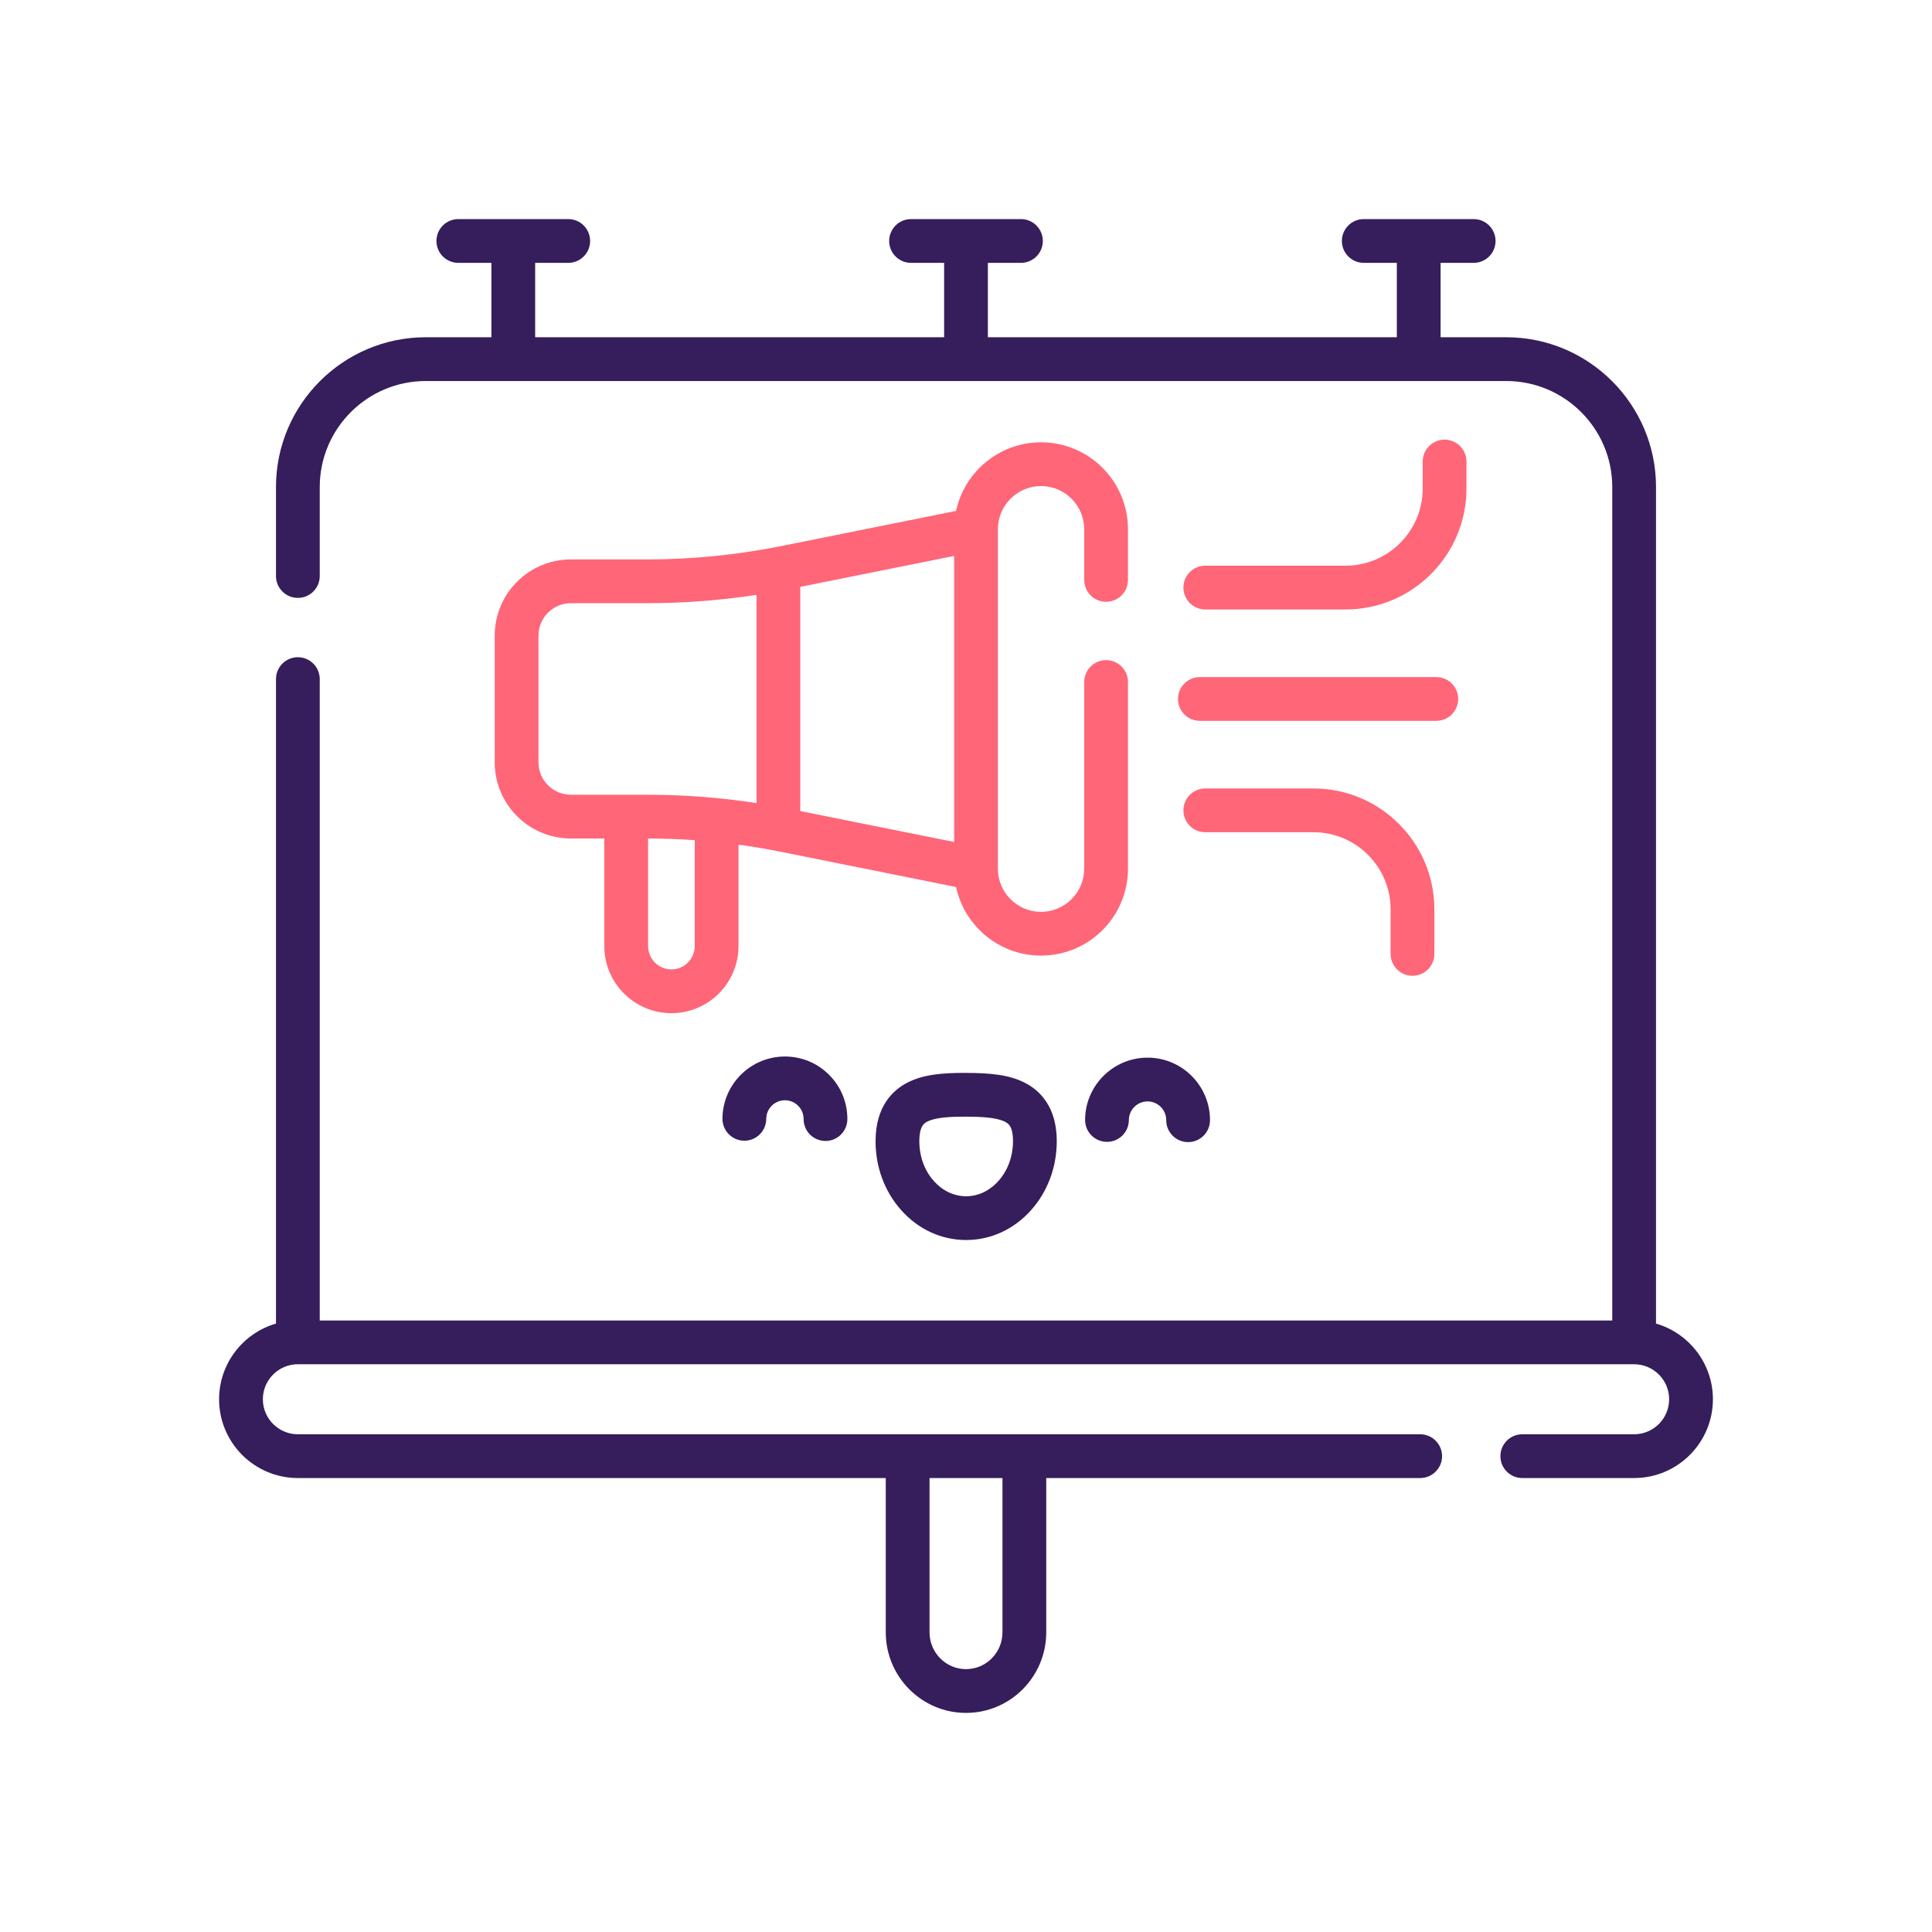 <svg width="194" height="194" viewBox="0 0 194 194" fill="none" xmlns="http://www.w3.org/2000/svg">
<path d="M104.536 44.413C100.353 44.413 96.849 47.37 96.002 51.303L78.421 54.837C74.003 55.724 69.478 56.174 64.973 56.174H57.325C53.108 56.174 49.676 59.605 49.676 63.823V76.548C49.676 80.766 53.108 84.197 57.325 84.197H60.681V94.998C60.681 98.714 63.703 101.736 67.419 101.736C71.135 101.736 74.157 98.714 74.157 94.998V84.818C75.587 85.012 77.009 85.251 78.421 85.535L96.002 89.068C96.849 93.001 100.353 95.958 104.536 95.958C109.349 95.958 113.264 92.042 113.264 87.229V68.484C113.264 67.27 112.281 66.287 111.067 66.287C109.853 66.287 108.87 67.27 108.87 68.484V87.229C108.87 89.619 106.925 91.563 104.536 91.563C102.146 91.563 100.202 89.619 100.202 87.229V53.142C100.202 50.752 102.146 48.808 104.536 48.808C106.925 48.808 108.87 50.752 108.87 53.142V58.231C108.87 59.444 109.853 60.428 111.067 60.428C112.281 60.428 113.264 59.444 113.264 58.231V53.142C113.264 48.329 109.349 44.413 104.536 44.413V44.413ZM80.359 58.929L95.807 55.825V84.547L80.359 81.442V58.929ZM54.071 76.548V63.823C54.071 62.029 55.531 60.569 57.325 60.569H64.973C68.645 60.569 72.329 60.288 75.965 59.732V80.639C72.329 80.084 68.645 79.803 64.973 79.803H57.325C55.531 79.803 54.071 78.343 54.071 76.548V76.548ZM69.763 94.998C69.763 96.29 68.712 97.342 67.419 97.342C66.127 97.342 65.076 96.29 65.076 94.998V84.197C66.638 84.2 68.202 84.256 69.763 84.366V94.998Z" fill="#FF6678"/>
<path d="M141.833 97.982C143.047 97.982 144.031 96.998 144.031 95.784V91.312C144.031 84.618 138.585 79.173 131.892 79.173H121.028C119.814 79.173 118.831 80.156 118.831 81.37C118.831 82.584 119.814 83.567 121.028 83.567H131.892C136.162 83.567 139.636 87.041 139.636 91.312V95.784C139.636 96.998 140.62 97.982 141.833 97.982Z" fill="#FF6678"/>
<path d="M121.028 61.199H135.115C141.808 61.199 147.254 55.753 147.254 49.06V46.345C147.254 45.131 146.27 44.148 145.056 44.148C143.842 44.148 142.859 45.131 142.859 46.345V49.06C142.859 53.33 139.385 56.804 135.115 56.804H121.028C119.814 56.804 118.831 57.788 118.831 59.001C118.831 60.215 119.814 61.199 121.028 61.199Z" fill="#FF6678"/>
<path d="M120.483 72.383H144.224C145.437 72.383 146.421 71.4 146.421 70.186C146.421 68.972 145.437 67.989 144.224 67.989H120.483C119.269 67.989 118.286 68.972 118.286 70.186C118.286 71.4 119.269 72.383 120.483 72.383Z" fill="#FF6678"/>
<path d="M166.287 132.906V48.904C166.287 40.612 159.541 33.865 151.248 33.865H144.656V26.395H147.977C149.19 26.395 150.174 25.411 150.174 24.197C150.174 22.983 149.19 22 147.977 22H136.941C135.728 22 134.744 22.983 134.744 24.197C134.744 25.411 135.728 26.395 136.941 26.395H140.262V33.865H99.197V26.395H102.517C103.731 26.395 104.715 25.411 104.715 24.197C104.715 22.983 103.731 22 102.517 22H91.483C90.269 22 89.285 22.983 89.285 24.197C89.285 25.411 90.269 26.395 91.483 26.395H94.803V33.865H53.738V26.395H57.059C58.273 26.395 59.256 25.411 59.256 24.197C59.256 22.983 58.273 22 57.059 22H46.023C44.81 22 43.826 22.983 43.826 24.197C43.826 25.411 44.81 26.395 46.023 26.395H49.344V33.865H42.752C34.459 33.865 27.713 40.612 27.713 48.904V57.84C27.713 59.054 28.696 60.037 29.91 60.037C31.124 60.037 32.107 59.054 32.107 57.84V48.904C32.107 43.035 36.883 38.26 42.752 38.26H151.248C157.117 38.26 161.893 43.035 161.893 48.904V132.596H32.107V68.192C32.107 66.978 31.124 65.994 29.91 65.994C28.696 65.994 27.713 66.978 27.713 68.192V132.906C24.417 133.861 22 136.906 22 140.506C22 144.868 25.548 148.416 29.91 148.416H88.943V163.907C88.943 168.37 92.558 172 97 172C101.442 172 105.057 168.37 105.057 163.907V148.416H142.606C143.819 148.416 144.803 147.433 144.803 146.219C144.803 145.005 143.819 144.021 142.606 144.021H29.91C27.972 144.021 26.395 142.444 26.395 140.506C26.395 138.567 27.972 136.99 29.91 136.99H164.09C166.028 136.99 167.605 138.567 167.605 140.506C167.605 142.444 166.028 144.021 164.09 144.021H152.859C151.646 144.021 150.662 145.005 150.662 146.219C150.662 147.433 151.646 148.416 152.859 148.416H164.09C168.452 148.416 172 144.868 172 140.506C172 136.906 169.583 133.861 166.287 132.906V132.906ZM100.662 148.416V163.907C100.662 165.946 99.019 167.605 97 167.605C94.981 167.605 93.338 165.946 93.338 163.907V148.416H100.662Z" fill="#361D5B"/>
<path d="M102.908 108.724C101.321 107.913 99.413 107.742 97.038 107.735C94.664 107.721 92.754 107.886 91.162 108.687C89.689 109.428 87.93 111.05 87.919 114.568C87.911 117.171 88.819 119.633 90.477 121.5C92.197 123.436 94.508 124.507 96.985 124.515H97.013C99.479 124.515 101.787 123.459 103.512 121.541C105.182 119.685 106.106 117.228 106.114 114.625C106.125 111.107 104.376 109.474 102.908 108.724V108.724ZM100.244 118.602C99.364 119.582 98.216 120.121 97.012 120.121H96.999C95.79 120.117 94.641 119.57 93.763 118.582C92.823 117.524 92.309 116.103 92.314 114.582C92.319 113.025 92.831 112.767 93.138 112.613C93.97 112.194 95.475 112.129 96.871 112.129C96.922 112.129 96.974 112.129 97.024 112.129C98.462 112.134 100.047 112.197 100.908 112.637C101.213 112.793 101.724 113.054 101.719 114.611C101.714 116.133 101.191 117.55 100.244 118.602V118.602Z" fill="#361D5B"/>
<path d="M78.817 106.089C75.368 106.089 72.557 108.889 72.546 112.34C72.542 113.554 73.523 114.54 74.737 114.544H74.744C75.954 114.544 76.937 113.565 76.941 112.354C76.944 111.321 77.785 110.483 78.817 110.483H78.823C79.324 110.485 79.794 110.681 80.148 111.037C80.501 111.392 80.695 111.864 80.693 112.365C80.689 113.579 81.67 114.566 82.883 114.569H82.89C84.1 114.569 85.083 113.59 85.087 112.379C85.093 110.704 84.445 109.127 83.264 107.939C82.084 106.751 80.511 106.094 78.836 106.089H78.817V106.089Z" fill="#361D5B"/>
<path d="M115.23 106.203C111.781 106.203 108.97 109.004 108.959 112.454C108.955 113.668 109.936 114.655 111.15 114.658H111.157C112.367 114.658 113.35 113.679 113.354 112.468C113.357 111.435 114.198 110.597 115.23 110.597H115.236C116.27 110.6 117.11 111.445 117.106 112.48C117.102 113.693 118.083 114.68 119.297 114.684H119.304C120.514 114.684 121.497 113.704 121.501 112.493C121.512 109.035 118.708 106.213 115.249 106.202H115.23V106.203Z" fill="#361D5B"/>
</svg>
